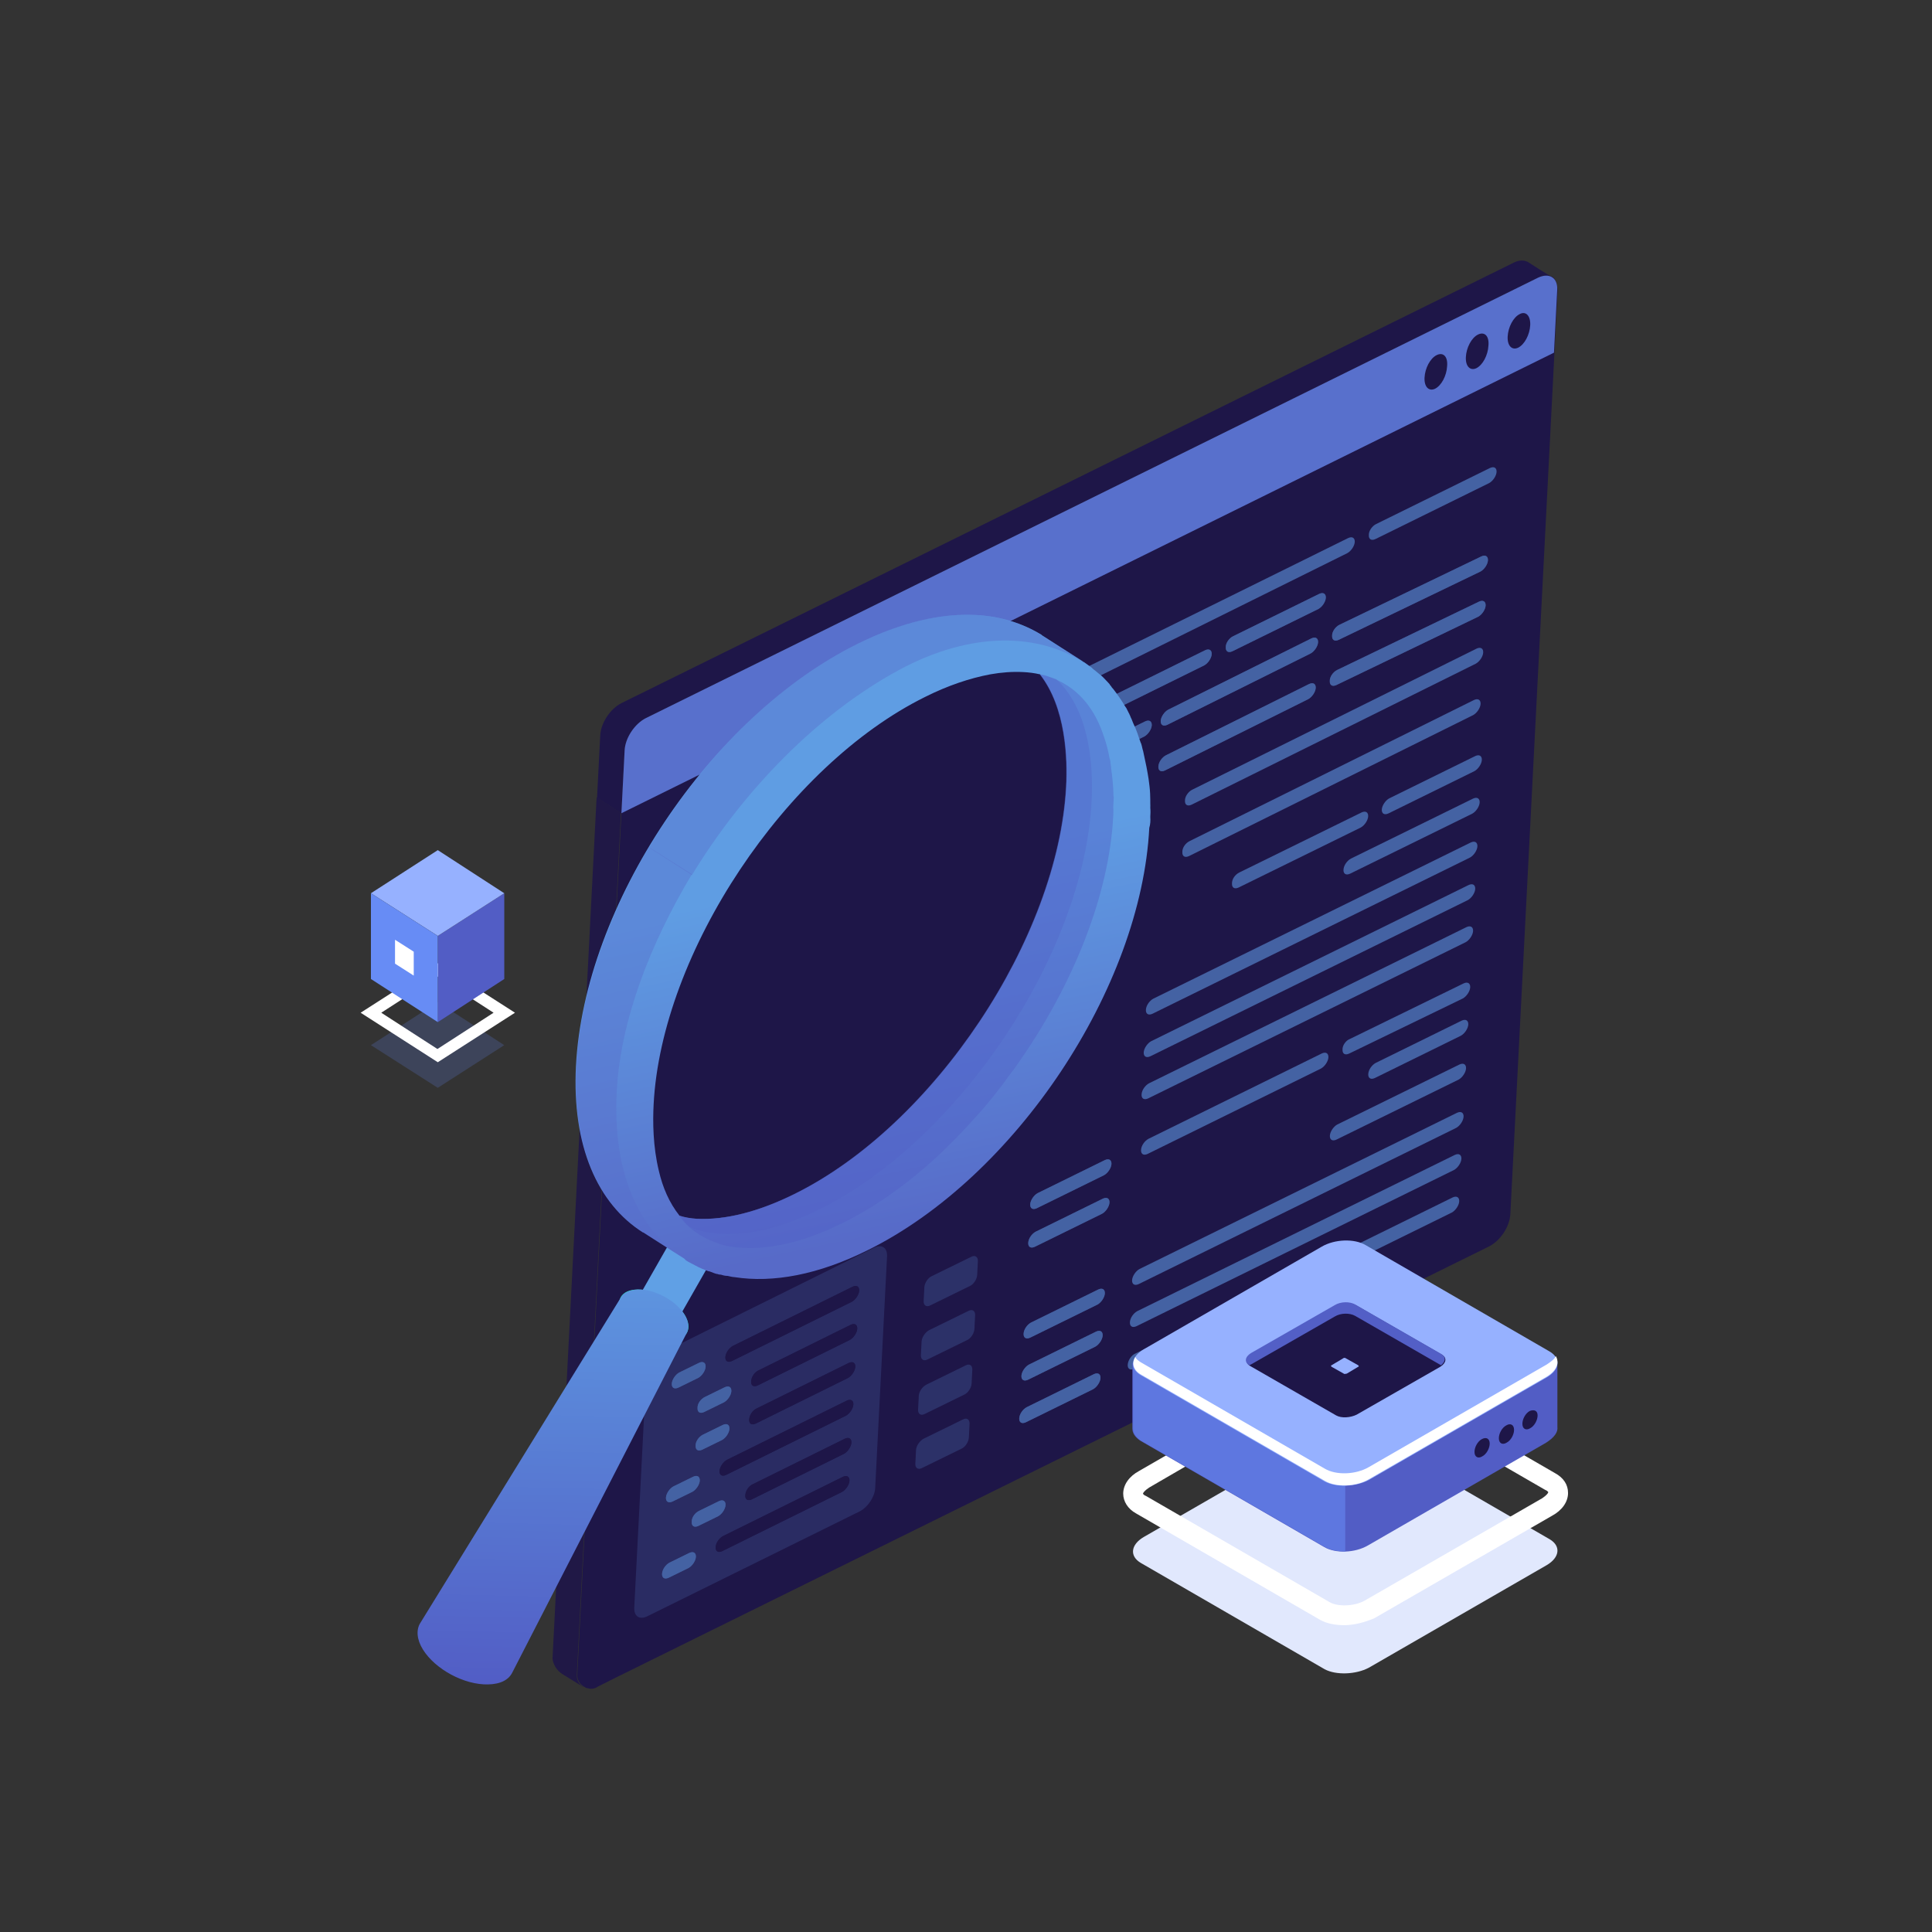 <svg width="225" height="225" viewBox="0 0 225 225" fill="none" xmlns="http://www.w3.org/2000/svg">
<rect x="0" y="0" width="225" height="225" fill="#333333" stroke="none"/>
<path d="M181.366 33.484C181.368 33.433 181.373 33.329 181.323 33.275L181.326 33.223C181.328 33.172 181.28 33.066 181.283 33.014C181.235 32.908 181.24 32.805 181.139 32.696C181.142 32.645 181.091 32.59 181.091 32.59C181.094 32.539 181.041 32.536 181.044 32.484C180.993 32.43 180.943 32.376 180.892 32.322C180.842 32.267 180.791 32.213 180.685 32.207C180.27 31.979 179.736 32.004 179.132 32.335L75.23 83.626C73.917 84.284 72.817 85.987 72.746 87.38L67.257 194.578L67.233 195.043C67.201 195.662 67.55 196.146 68.015 196.428C68.068 196.431 68.066 196.483 68.119 196.485C68.172 196.488 68.169 196.54 68.222 196.543C68.273 196.597 68.326 196.6 68.433 196.605C68.539 196.61 68.642 196.668 68.749 196.673C68.962 196.684 69.23 196.646 69.504 196.505L69.559 196.456L71.803 195.329L173.409 145.161C174.722 144.504 175.819 142.853 175.893 141.408L181.405 33.745C181.411 33.642 181.36 33.587 181.366 33.484Z" fill="#1E1648"/>
<path d="M180.685 32.208C180.27 31.98 179.736 32.004 179.132 32.336L75.23 83.627C73.917 84.284 72.817 85.988 72.746 87.381L72.37 94.71L69.531 92.909L69.904 85.631C69.978 84.186 71.075 82.535 72.388 81.878L176.29 30.586C176.947 30.257 177.532 30.287 177.946 30.515C178.358 30.795 180.217 31.977 180.685 32.208Z" fill="#1E1648"/>
<path d="M181.351 33.742C181.422 32.349 180.441 31.729 179.131 32.335L75.228 83.626C73.915 84.284 72.818 85.935 72.744 87.38L72.369 94.709L180.976 41.071L181.351 33.742Z" fill="#5870CC"/>
<path d="M167.316 41.355C166.55 41.73 165.958 42.89 165.902 43.974C165.847 45.057 166.405 45.603 167.115 45.278C167.88 44.903 168.473 43.743 168.528 42.659C168.639 41.526 168.081 40.98 167.316 41.355Z" fill="#1E1648"/>
<path d="M172.128 38.962C171.363 39.337 170.77 40.497 170.715 41.581C170.659 42.664 171.218 43.211 171.927 42.885C172.693 42.51 173.285 41.35 173.341 40.266C173.452 39.133 172.894 38.587 172.128 38.962Z" fill="#1E1648"/>
<path d="M176.996 36.572C176.23 36.947 175.638 38.107 175.582 39.191C175.527 40.275 176.085 40.821 176.795 40.495C177.56 40.12 178.153 38.96 178.208 37.877C178.264 36.793 177.708 36.195 176.996 36.572Z" fill="#1E1648"/>
<path opacity="0.9" d="M67.959 196.477L67.856 196.42L65.479 194.953C64.859 194.559 64.415 193.864 64.346 193.136C64.351 193.032 64.356 192.929 64.362 192.826L69.481 92.853L72.32 94.655L67.18 195.04C67.151 195.608 67.393 196.086 67.805 196.366C67.858 196.369 67.909 196.423 67.959 196.477C67.962 196.426 67.962 196.426 67.959 196.477Z" fill="#1E1648"/>
<g opacity="0.6">
<path d="M126.156 77.903L156.999 62.665C157.491 62.431 157.799 62.654 157.775 63.118C157.751 63.583 157.347 64.183 156.909 64.419L126.063 79.71C125.571 79.943 125.263 79.72 125.287 79.256C125.313 78.74 125.717 78.139 126.156 77.903Z" fill="#5E95DF"/>
<path d="M138.868 91.957L171.957 75.539C172.449 75.306 172.757 75.528 172.733 75.993C172.71 76.457 172.306 77.058 171.867 77.294L138.778 93.711C138.286 93.945 137.978 93.722 138.002 93.257C137.972 92.79 138.376 92.19 138.868 91.957Z" fill="#5E95DF"/>
<path d="M138.563 97.943L171.652 81.526C172.144 81.292 172.452 81.515 172.429 81.98C172.405 82.444 172.001 83.044 171.563 83.281L138.473 99.698C137.982 99.932 137.673 99.709 137.697 99.244C137.67 98.725 138.072 98.177 138.563 97.943Z" fill="#5E95DF"/>
<path d="M160.281 61.021L173.514 54.506C174.006 54.273 174.314 54.495 174.29 54.96C174.267 55.424 173.863 56.025 173.424 56.261L160.191 62.776C159.699 63.01 159.391 62.787 159.415 62.322C159.385 61.855 159.789 61.255 160.281 61.021Z" fill="#5E95DF"/>
<path d="M125.902 82.858L140.339 75.731C140.83 75.498 141.139 75.721 141.115 76.185C141.091 76.65 140.687 77.25 140.249 77.486L125.812 84.612C125.32 84.846 125.012 84.623 125.036 84.159C125.059 83.694 125.463 83.094 125.902 82.858Z" fill="#5E95DF"/>
<path opacity="0.6" d="M125.902 82.858L140.339 75.731C140.83 75.498 141.139 75.721 141.115 76.185C141.091 76.65 140.687 77.25 140.249 77.486L125.812 84.612C125.32 84.846 125.012 84.623 125.036 84.159C125.059 83.694 125.463 83.094 125.902 82.858Z" fill="#5E95DF"/>
<path d="M125.648 87.812L133.358 84.016C133.85 83.782 134.158 84.005 134.134 84.469C134.111 84.934 133.707 85.534 133.268 85.77L125.558 89.567C125.066 89.801 124.758 89.578 124.782 89.113C124.808 88.597 125.212 87.997 125.648 87.812Z" fill="#5E95DF"/>
<path opacity="0.6" d="M125.648 87.812L133.358 84.016C133.85 83.782 134.158 84.005 134.134 84.469C134.111 84.934 133.707 85.534 133.268 85.77L125.558 89.567C125.066 89.801 124.758 89.578 124.782 89.113C124.808 88.597 125.212 87.997 125.648 87.812Z" fill="#5E95DF"/>
<path d="M143.621 74.088L153.627 69.167C154.119 68.934 154.427 69.156 154.404 69.621C154.38 70.085 153.976 70.686 153.537 70.922L143.531 75.843C143.039 76.077 142.731 75.854 142.755 75.389C142.725 74.922 143.129 74.322 143.621 74.088Z" fill="#5E95DF"/>
<path opacity="0.6" d="M143.621 74.088L153.627 69.167C154.119 68.934 154.427 69.156 154.404 69.621C154.38 70.085 153.976 70.686 153.537 70.922L143.531 75.843C143.039 76.077 142.731 75.854 142.755 75.389C142.725 74.922 143.129 74.322 143.621 74.088Z" fill="#5E95DF"/>
<path d="M157.328 99.991L171.544 93.008C172.036 92.775 172.344 92.998 172.32 93.462C172.297 93.927 171.893 94.527 171.454 94.763L157.238 101.746C156.746 101.979 156.438 101.756 156.461 101.292C156.488 100.776 156.889 100.227 157.328 99.991Z" fill="#5E95DF"/>
<path d="M161.792 92.975L171.798 88.054C172.29 87.82 172.598 88.043 172.574 88.507C172.551 88.972 172.147 89.572 171.708 89.808L161.702 94.73C161.21 94.963 160.902 94.74 160.925 94.276C160.949 93.811 161.353 93.211 161.792 92.975Z" fill="#5E95DF"/>
<path d="M144.344 101.603L158.561 94.621C159.052 94.387 159.361 94.61 159.337 95.074C159.313 95.539 158.909 96.139 158.471 96.375L144.255 103.358C143.763 103.591 143.454 103.369 143.478 102.904C143.452 102.385 143.853 101.837 144.344 101.603Z" fill="#5E95DF"/>
<path d="M136.043 82.652L152.725 74.347C153.217 74.114 153.526 74.337 153.502 74.801C153.478 75.266 153.074 75.866 152.636 76.102L135.953 84.407C135.461 84.641 135.153 84.418 135.177 83.953C135.2 83.489 135.604 82.889 136.043 82.652Z" fill="#5E95DF"/>
<path opacity="0.6" d="M136.043 82.652L152.725 74.347C153.217 74.114 153.526 74.337 153.502 74.801C153.478 75.266 153.074 75.866 152.636 76.102L135.953 84.407C135.461 84.641 135.153 84.418 135.177 83.953C135.2 83.489 135.604 82.889 136.043 82.652Z" fill="#5E95DF"/>
<path d="M156.004 72.756L172.509 64.804C173 64.57 173.309 64.793 173.285 65.257C173.261 65.722 172.857 66.322 172.419 66.558L155.914 74.51C155.422 74.744 155.114 74.521 155.138 74.057C155.108 73.59 155.512 72.989 156.004 72.756Z" fill="#5E95DF"/>
<path opacity="0.6" d="M156.004 72.756L172.509 64.804C173 64.57 173.309 64.793 173.285 65.257C173.261 65.722 172.857 66.322 172.419 66.558L155.914 74.51C155.422 74.744 155.114 74.521 155.138 74.057C155.108 73.59 155.512 72.989 156.004 72.756Z" fill="#5E95DF"/>
<path d="M135.769 87.968L152.452 79.663C152.944 79.43 153.252 79.652 153.228 80.117C153.205 80.581 152.801 81.182 152.362 81.418L135.679 89.723C135.188 89.957 134.879 89.734 134.903 89.269C134.93 88.753 135.331 88.204 135.769 87.968Z" fill="#5E95DF"/>
<path opacity="0.6" d="M135.769 87.968L152.452 79.663C152.944 79.43 153.252 79.652 153.228 80.117C153.205 80.581 152.801 81.182 152.362 81.418L135.679 89.723C135.188 89.957 134.879 89.734 134.903 89.269C134.93 88.753 135.331 88.204 135.769 87.968Z" fill="#5E95DF"/>
<path d="M155.734 78.02L172.239 70.068C172.731 69.835 173.039 70.058 173.015 70.522C172.992 70.987 172.588 71.587 172.149 71.823L155.644 79.775C155.153 80.009 154.844 79.786 154.868 79.321C154.839 78.854 155.243 78.254 155.734 78.02Z" fill="#5E95DF"/>
<path opacity="0.6" d="M155.734 78.02L172.239 70.068C172.731 69.835 173.039 70.058 173.015 70.522C172.992 70.987 172.588 71.587 172.149 71.823L155.644 79.775C155.153 80.009 154.844 79.786 154.868 79.321C154.839 78.854 155.243 78.254 155.734 78.02Z" fill="#5E95DF"/>
<path d="M134.317 116.303L171.281 98.118C171.773 97.884 172.081 98.107 172.058 98.572C172.034 99.036 171.63 99.636 171.191 99.873L134.227 118.058C133.736 118.292 133.427 118.069 133.451 117.604C133.477 117.088 133.879 116.539 134.317 116.303Z" fill="#5E95DF"/>
<path d="M134.063 121.258L171.027 103.073C171.519 102.839 171.827 103.062 171.804 103.527C171.78 103.991 171.376 104.591 170.938 104.828L133.973 123.013C133.482 123.247 133.173 123.024 133.197 122.559C133.221 122.095 133.625 121.495 134.063 121.258Z" fill="#5E95DF"/>
<path d="M133.813 126.161L170.777 107.976C171.269 107.742 171.577 107.965 171.554 108.43C171.53 108.894 171.126 109.494 170.688 109.731L133.723 127.916C133.232 128.149 132.923 127.927 132.947 127.462C132.974 126.946 133.375 126.397 133.813 126.161Z" fill="#5E95DF"/>
<path d="M133.751 132.626L153.929 122.689C154.42 122.455 154.729 122.678 154.705 123.143C154.681 123.607 154.277 124.207 153.839 124.444L133.661 134.381C133.169 134.615 132.861 134.392 132.885 133.927C132.911 133.411 133.312 132.863 133.751 132.626Z" fill="#5E95DF"/>
<path d="M157.213 120.994L170.444 114.531C170.935 114.297 171.244 114.52 171.22 114.984C171.196 115.449 170.792 116.049 170.354 116.285L157.126 122.697C156.634 122.931 156.326 122.708 156.35 122.244C156.32 121.776 156.724 121.176 157.213 120.994Z" fill="#5E95DF"/>
<path d="M120.845 138.951L128.664 135.108C129.155 134.875 129.464 135.098 129.44 135.562C129.416 136.027 129.012 136.627 128.574 136.863L120.755 140.706C120.263 140.94 119.955 140.717 119.978 140.252C120.002 139.788 120.406 139.188 120.845 138.951Z" fill="#5E95DF"/>
<path opacity="0.6" d="M120.845 138.951L128.664 135.108C129.155 134.875 129.464 135.098 129.44 135.562C129.416 136.027 129.012 136.627 128.574 136.863L120.755 140.706C120.263 140.94 119.955 140.717 119.978 140.252C120.002 139.788 120.406 139.188 120.845 138.951Z" fill="#5E95DF"/>
<path d="M120.614 143.442L128.433 139.599C128.925 139.365 129.233 139.588 129.21 140.052C129.186 140.517 128.782 141.117 128.343 141.353L120.524 145.196C120.033 145.43 119.724 145.207 119.748 144.743C119.774 144.227 120.176 143.678 120.614 143.442Z" fill="#5E95DF"/>
<path opacity="0.6" d="M120.614 143.442L128.433 139.599C128.925 139.365 129.233 139.588 129.21 140.052C129.186 140.517 128.782 141.117 128.343 141.353L120.524 145.196C120.033 145.43 119.724 145.207 119.748 144.743C119.774 144.227 120.176 143.678 120.614 143.442Z" fill="#5E95DF"/>
<path d="M155.742 130.958L169.958 123.976C170.45 123.742 170.758 123.965 170.734 124.429C170.711 124.894 170.307 125.494 169.868 125.731L155.652 132.713C155.16 132.947 154.852 132.724 154.876 132.259C154.899 131.795 155.303 131.194 155.742 130.958Z" fill="#5E95DF"/>
<path d="M160.213 123.787L170.22 118.866C170.712 118.633 171.02 118.855 170.996 119.32C170.972 119.784 170.569 120.385 170.13 120.621L160.124 125.542C159.632 125.776 159.324 125.553 159.347 125.088C159.374 124.572 159.775 124.024 160.213 123.787Z" fill="#5E95DF"/>
<path d="M132.708 147.787L169.672 129.601C170.164 129.368 170.472 129.59 170.448 130.055C170.424 130.519 170.021 131.12 169.582 131.356L132.618 149.541C132.126 149.775 131.818 149.552 131.842 149.088C131.865 148.623 132.269 148.023 132.708 147.787Z" fill="#5E95DF"/>
<path d="M120.075 154.022L127.894 150.179C128.386 149.946 128.694 150.168 128.67 150.633C128.647 151.097 128.243 151.698 127.804 151.934L119.985 155.777C119.493 156.011 119.185 155.788 119.209 155.323C119.235 154.807 119.636 154.258 120.075 154.022Z" fill="#5E95DF"/>
<path opacity="0.6" d="M120.075 154.022L127.894 150.179C128.386 149.946 128.694 150.168 128.67 150.633C128.647 151.097 128.243 151.698 127.804 151.934L119.985 155.777C119.493 156.011 119.185 155.788 119.209 155.323C119.235 154.807 119.636 154.258 120.075 154.022Z" fill="#5E95DF"/>
<path d="M132.454 152.69L169.418 134.505C169.91 134.271 170.218 134.494 170.194 134.958C170.171 135.423 169.767 136.023 169.328 136.259L132.364 154.445C131.872 154.678 131.564 154.456 131.588 153.991C131.614 153.475 132.015 152.926 132.454 152.69Z" fill="#5E95DF"/>
<path d="M119.821 158.925L127.64 155.083C128.132 154.849 128.44 155.072 128.417 155.536C128.393 156.001 127.989 156.601 127.55 156.837L119.731 160.68C119.24 160.914 118.931 160.691 118.955 160.227C118.979 159.762 119.383 159.162 119.821 158.925Z" fill="#5E95DF"/>
<path opacity="0.6" d="M119.821 158.925L127.64 155.083C128.132 154.849 128.44 155.072 128.417 155.536C128.393 156.001 127.989 156.601 127.55 156.837L119.731 160.68C119.24 160.914 118.931 160.691 118.955 160.227C118.979 159.762 119.383 159.162 119.821 158.925Z" fill="#5E95DF"/>
<path d="M132.2 157.645L169.164 139.459C169.656 139.226 169.964 139.448 169.94 139.913C169.917 140.377 169.513 140.978 169.074 141.214L132.11 159.399C131.618 159.633 131.31 159.41 131.334 158.946C131.36 158.429 131.764 157.829 132.2 157.645Z" fill="#5E95DF"/>
<path d="M119.567 163.88L127.386 160.037C127.878 159.804 128.186 160.026 128.163 160.491C128.139 160.955 127.735 161.556 127.296 161.792L119.477 165.635C118.986 165.868 118.677 165.646 118.701 165.181C118.727 164.665 119.129 164.116 119.567 163.88Z" fill="#5E95DF"/>
<path opacity="0.6" d="M119.567 163.88L127.386 160.037C127.878 159.804 128.186 160.026 128.163 160.491C128.139 160.955 127.735 161.556 127.296 161.792L119.477 165.635C118.986 165.868 118.677 165.646 118.701 165.181C118.727 164.665 119.129 164.116 119.567 163.88Z" fill="#5E95DF"/>
<g opacity="0.6">
<path opacity="0.6" d="M108.516 148.618L113.109 146.369C113.548 146.133 113.909 146.359 113.883 146.875L113.801 148.475C113.774 148.991 113.371 149.591 112.935 149.776L108.342 152.024C107.904 152.261 107.542 152.035 107.568 151.519L107.65 149.919C107.677 149.403 108.081 148.803 108.516 148.618Z" fill="#5E95DF"/>
<path opacity="0.6" d="M108.196 154.915L112.789 152.666C113.227 152.43 113.589 152.655 113.562 153.172L113.481 154.772C113.454 155.288 113.05 155.888 112.614 156.073L108.022 158.321C107.583 158.558 107.222 158.332 107.248 157.816L107.33 156.216C107.354 155.751 107.758 155.151 108.196 154.915Z" fill="#5E95DF"/>
<path opacity="0.6" d="M107.868 161.263L112.461 159.014C112.899 158.778 113.261 159.004 113.234 159.52L113.152 161.12C113.126 161.636 112.722 162.236 112.286 162.421L107.694 164.669C107.255 164.906 106.894 164.68 106.92 164.164L107.002 162.564C107.028 162.048 107.43 161.499 107.868 161.263Z" fill="#5E95DF"/>
<path opacity="0.6" d="M107.548 167.56L112.14 165.311C112.579 165.075 112.94 165.3 112.914 165.817L112.832 167.417C112.806 167.933 112.402 168.533 111.966 168.718L107.373 170.966C106.935 171.203 106.573 170.977 106.6 170.461L106.682 168.861C106.705 168.397 107.109 167.796 107.548 167.56Z" fill="#5E95DF"/>
</g>
<path opacity="0.3" d="M76.981 157.612L101.757 145.323C102.687 144.853 103.357 145.301 103.304 146.333L101.922 173.326C101.872 174.307 101.064 175.508 100.187 175.98L75.414 188.218C74.484 188.688 73.814 188.239 73.867 187.207L75.249 160.214C75.299 159.233 76.053 158.03 76.981 157.612Z" fill="#5E95DF"/>
<path d="M77.971 181.984L80.267 180.859C80.758 180.626 81.067 180.849 81.043 181.313C81.019 181.778 80.615 182.378 80.177 182.614L77.881 183.739C77.389 183.972 77.081 183.749 77.104 183.285C77.131 182.769 77.532 182.22 77.971 181.984Z" fill="#5E95DF"/>
<path opacity="0.6" d="M77.971 181.984L80.267 180.859C80.758 180.626 81.067 180.849 81.043 181.313C81.019 181.778 80.615 182.378 80.177 182.614L77.881 183.739C77.389 183.972 77.081 183.749 77.104 183.285C77.131 182.769 77.532 182.22 77.971 181.984Z" fill="#5E95DF"/>
<path d="M79.103 159.842L81.4 158.718C81.891 158.484 82.2 158.707 82.176 159.171C82.152 159.636 81.748 160.236 81.31 160.473L79.013 161.597C78.522 161.83 78.213 161.608 78.237 161.143C78.261 160.679 78.665 160.078 79.103 159.842Z" fill="#5E95DF"/>
<path opacity="0.6" d="M79.103 159.842L81.4 158.718C81.891 158.484 82.2 158.707 82.176 159.171C82.152 159.636 81.748 160.236 81.31 160.473L79.013 161.597C78.522 161.83 78.213 161.608 78.237 161.143C78.261 160.679 78.665 160.078 79.103 159.842Z" fill="#5E95DF"/>
<path d="M82.1 162.687L84.397 161.562C84.888 161.329 85.197 161.551 85.173 162.016C85.149 162.481 84.746 163.081 84.307 163.317L82.011 164.441C81.519 164.675 81.211 164.452 81.234 163.988C81.208 163.469 81.609 162.92 82.1 162.687Z" fill="#5E95DF"/>
<path opacity="0.6" d="M82.1 162.687L84.397 161.562C84.888 161.329 85.197 161.551 85.173 162.016C85.149 162.481 84.746 163.081 84.307 163.317L82.011 164.441C81.519 164.675 81.211 164.452 81.234 163.988C81.208 163.469 81.609 162.92 82.1 162.687Z" fill="#5E95DF"/>
<path d="M81.878 167.073L84.174 165.949C84.666 165.715 84.974 165.938 84.951 166.403C84.927 166.867 84.523 167.468 84.084 167.704L81.788 168.828C81.296 169.062 80.988 168.839 81.012 168.374C80.982 167.907 81.386 167.307 81.878 167.073Z" fill="#5E95DF"/>
<path opacity="0.6" d="M81.878 167.073L84.174 165.949C84.666 165.715 84.974 165.938 84.951 166.403C84.927 166.867 84.523 167.468 84.084 167.704L81.788 168.828C81.296 169.062 80.988 168.839 81.012 168.374C80.982 167.907 81.386 167.307 81.878 167.073Z" fill="#5E95DF"/>
<path d="M78.424 173.106L80.72 171.982C81.212 171.748 81.52 171.971 81.496 172.436C81.472 172.9 81.069 173.5 80.63 173.737L78.334 174.861C77.842 175.095 77.534 174.872 77.557 174.407C77.581 173.943 77.985 173.343 78.424 173.106Z" fill="#5E95DF"/>
<path opacity="0.6" d="M78.424 173.106L80.72 171.982C81.212 171.748 81.52 171.971 81.496 172.436C81.472 172.9 81.069 173.5 80.63 173.737L78.334 174.861C77.842 175.095 77.534 174.872 77.557 174.407C77.581 173.943 77.985 173.343 78.424 173.106Z" fill="#5E95DF"/>
<path d="M81.425 175.951L83.721 174.826C84.213 174.593 84.521 174.816 84.497 175.28C84.474 175.745 84.07 176.345 83.631 176.581L81.335 177.706C80.843 177.939 80.535 177.716 80.559 177.252C80.532 176.733 80.933 176.184 81.425 175.951Z" fill="#5E95DF"/>
<path opacity="0.6" d="M81.425 175.951L83.721 174.826C84.213 174.593 84.521 174.816 84.497 175.28C84.474 175.745 84.07 176.345 83.631 176.581L81.335 177.706C80.843 177.939 80.535 177.716 80.559 177.252C80.532 176.733 80.933 176.184 81.425 175.951Z" fill="#5E95DF"/>
<path d="M85.341 156.746L99.286 149.853C99.778 149.62 100.086 149.842 100.062 150.307C100.039 150.771 99.635 151.372 99.196 151.608L85.251 158.501C84.759 158.734 84.451 158.512 84.475 158.047C84.498 157.583 84.902 156.982 85.341 156.746Z" fill="#1E1648"/>
<path opacity="0.8" d="M85.341 156.746L99.286 149.853C99.778 149.62 100.086 149.842 100.062 150.307C100.039 150.771 99.635 151.372 99.196 151.608L85.251 158.501C84.759 158.734 84.451 158.512 84.475 158.047C84.498 157.583 84.902 156.982 85.341 156.746Z" fill="#1E1648"/>
<path d="M84.208 178.888L98.153 171.995C98.645 171.761 98.953 171.984 98.93 172.449C98.906 172.913 98.502 173.513 98.063 173.75L84.118 180.642C83.626 180.876 83.318 180.653 83.342 180.189C83.368 179.673 83.769 179.124 84.208 178.888Z" fill="#1E1648"/>
<path opacity="0.8" d="M84.208 178.888L98.153 171.995C98.645 171.761 98.953 171.984 98.93 172.449C98.906 172.913 98.502 173.513 98.063 173.75L84.118 180.642C83.626 180.876 83.318 180.653 83.342 180.189C83.368 179.673 83.769 179.124 84.208 178.888Z" fill="#1E1648"/>
<path d="M88.341 159.59L99.059 154.292C99.551 154.058 99.86 154.281 99.836 154.745C99.812 155.21 99.408 155.81 98.97 156.047L88.251 161.345C87.759 161.579 87.451 161.356 87.475 160.891C87.501 160.375 87.849 159.824 88.341 159.59Z" fill="#1E1648"/>
<path opacity="0.8" d="M88.341 159.59L99.059 154.292C99.551 154.058 99.86 154.281 99.836 154.745C99.812 155.21 99.408 155.81 98.97 156.047L88.251 161.345C87.759 161.579 87.451 161.356 87.475 160.891C87.501 160.375 87.849 159.824 88.341 159.59Z" fill="#1E1648"/>
<path d="M88.114 164.029L98.833 158.731C99.325 158.497 99.633 158.72 99.609 159.184C99.585 159.649 99.182 160.249 98.743 160.486L88.024 165.784C87.533 166.018 87.224 165.795 87.248 165.33C87.274 164.814 87.623 164.263 88.114 164.029Z" fill="#1E1648"/>
<path opacity="0.8" d="M88.114 164.029L98.833 158.731C99.325 158.497 99.633 158.72 99.609 159.184C99.585 159.649 99.182 160.249 98.743 160.486L88.024 165.784C87.533 166.018 87.224 165.795 87.248 165.33C87.274 164.814 87.623 164.263 88.114 164.029Z" fill="#1E1648"/>
<path d="M84.661 170.01L98.606 163.117C99.098 162.884 99.406 163.107 99.383 163.571C99.359 164.036 98.955 164.636 98.516 164.872L84.571 171.765C84.079 171.999 83.771 171.776 83.795 171.311C83.819 170.847 84.222 170.246 84.661 170.01Z" fill="#1E1648"/>
<path opacity="0.8" d="M84.661 170.01L98.606 163.117C99.098 162.884 99.406 163.107 99.383 163.571C99.359 164.036 98.955 164.636 98.516 164.872L84.571 171.765C84.079 171.999 83.771 171.776 83.795 171.311C83.819 170.847 84.222 170.246 84.661 170.01Z" fill="#1E1648"/>
<path d="M87.661 172.855L98.38 167.556C98.871 167.322 99.18 167.545 99.156 168.01C99.132 168.474 98.728 169.074 98.29 169.311L87.571 174.609C87.079 174.843 86.771 174.62 86.795 174.156C86.821 173.64 87.169 173.088 87.661 172.855Z" fill="#1E1648"/>
<path opacity="0.8" d="M87.661 172.855L98.38 167.556C98.871 167.322 99.18 167.545 99.156 168.01C99.132 168.474 98.728 169.074 98.29 169.311L87.571 174.609C87.079 174.843 86.771 174.62 86.795 174.156C86.821 173.64 87.169 173.088 87.661 172.855Z" fill="#1E1648"/>
</g>
<path d="M79.718 153.094C80.753 154.751 79.99 156.11 78.018 156.112C76.043 156.166 73.605 154.851 72.57 153.194C71.536 151.537 72.298 150.179 74.271 150.176C76.296 150.176 78.684 151.437 79.718 153.094Z" fill="#27DEBF"/>
<path d="M79.332 143.915C80.507 143.872 82.012 144.674 82.6 145.687C82.895 146.168 82.924 146.635 82.746 146.988L78.472 154.48C78.294 154.833 77.858 155.017 77.27 155.039C76.096 155.082 74.591 154.281 74.003 153.268C73.708 152.787 73.678 152.32 73.856 151.966L78.131 144.475C78.309 144.122 78.745 143.937 79.332 143.915Z" fill="#60A0E5"/>
<path d="M72.302 151.111C72.597 150.557 73.307 150.231 74.269 150.176C76.244 150.122 78.682 151.437 79.717 153.094C80.209 153.896 80.275 154.675 79.98 155.23L59.673 194.76C59.256 195.618 58.324 196.14 56.83 196.167C54.054 196.231 50.683 194.403 49.255 192.105C48.516 190.928 48.468 189.787 48.933 189.035L72.302 151.111Z" fill="url(#paint0_linear_601_6089)"/>
<path d="M133.964 95.12C133.983 94.759 133.999 94.45 133.964 94.085C133.982 93.724 133.945 93.412 133.961 93.102C133.971 92.896 133.932 92.635 133.942 92.428C133.918 91.858 133.841 91.285 133.763 90.712C133.724 90.451 133.684 90.19 133.641 89.981C133.601 89.72 133.558 89.511 133.516 89.302C133.388 88.674 133.26 88.047 133.13 87.471C133.037 87.207 132.999 86.895 132.906 86.631C132.909 86.58 132.858 86.525 132.858 86.525C132.765 86.262 132.672 85.999 132.579 85.735C132.489 85.42 132.345 85.102 132.252 84.838C132.156 84.627 132.06 84.415 131.965 84.203C131.919 84.045 131.821 83.885 131.776 83.728C131.677 83.567 131.635 83.358 131.536 83.198C131.539 83.146 131.488 83.092 131.488 83.092C131.39 82.931 131.345 82.774 131.246 82.614C131.199 82.508 131.151 82.402 131.05 82.293C130.608 81.546 130.161 80.902 129.661 80.256C129.56 80.147 129.459 80.038 129.411 79.932C129.31 79.824 129.26 79.769 129.212 79.663C129.111 79.555 129.01 79.446 128.909 79.337C128.606 79.011 128.353 78.74 128.045 78.517C127.891 78.406 127.739 78.243 127.585 78.131C127.431 78.02 127.276 77.908 127.125 77.745C126.867 77.577 126.612 77.357 126.354 77.188C126.303 77.134 126.2 77.077 126.146 77.074L126.096 77.02L121.347 73.983L121.297 73.928C119.074 72.572 116.504 71.768 113.633 71.621C109.592 71.414 104.954 72.47 99.923 74.955C82.698 83.44 68.032 105.458 67.075 124.141C66.597 133.483 69.611 140.209 74.877 143.532L74.93 143.535L79.679 146.572L79.729 146.626C79.729 146.626 79.783 146.629 79.78 146.681L79.83 146.735C80.035 146.901 80.296 147.018 80.503 147.132C80.814 147.303 81.075 147.42 81.386 147.591C81.646 147.708 81.907 147.825 82.221 147.944C82.377 148.004 82.534 148.064 82.641 148.069C82.797 148.129 82.954 148.189 83.111 148.248C83.268 148.308 83.425 148.368 83.584 148.376C83.688 148.433 83.794 148.439 83.954 148.447C84.164 148.509 84.374 148.572 84.586 148.583C84.64 148.585 84.693 148.588 84.746 148.591C85.009 148.656 85.272 148.721 85.538 148.735C90.033 149.431 95.307 148.459 101.05 145.596C118.222 137.109 132.888 115.092 133.845 96.408C133.972 96.001 133.994 95.588 133.964 95.12ZM76.736 136.382C76.031 133.5 76.019 130.602 76.12 128.641C77.026 110.938 91.52 89.17 107.761 81.153C110.387 79.838 112.936 78.985 115.304 78.537C116.649 78.296 117.933 78.206 119.156 78.269C119.847 78.304 120.482 78.388 121.062 78.522L121.115 78.524C124.168 82.406 124.342 88.366 124.178 91.566C123.272 109.269 108.778 131.037 92.537 139.054C88.38 141.118 84.492 142.109 81.142 141.938C80.451 141.903 79.659 141.759 79.135 141.577C77.933 140.066 77.172 138.268 76.736 136.382Z" fill="url(#paint1_linear_601_6089)"/>
<path opacity="0.4" d="M129.651 95.003C129.17 104.397 124.846 114.939 118.466 123.978C118.177 124.429 117.837 124.826 117.55 125.225C117.265 125.573 117.032 125.975 116.747 126.323C116.176 127.07 115.549 127.865 114.924 128.61C114.64 128.957 114.356 129.305 114.018 129.65C113.678 130.046 113.341 130.391 113.001 130.788C112.379 131.481 111.704 132.17 111.029 132.86C110.58 133.303 110.131 133.746 109.682 134.189C106.041 137.624 102.055 140.525 98.01 142.492C97.244 142.866 96.479 143.241 95.719 143.513C92.941 144.664 90.299 145.253 87.896 145.337C87.468 145.367 87.043 145.345 86.618 145.324C86.405 145.313 86.192 145.302 85.98 145.291C85.554 145.269 85.185 145.198 84.762 145.125C84.552 145.063 84.392 145.054 84.183 144.992C83.972 144.929 83.813 144.921 83.659 144.81C80.828 143.889 79.477 142.164 79.081 141.574C79.604 141.756 80.396 141.9 81.088 141.936C84.384 142.104 88.325 141.116 92.482 139.052C108.724 131.035 123.217 109.267 124.124 91.564C124.288 88.364 124.113 82.404 121.06 78.522L121.007 78.519C125.069 79.348 127.321 82.206 128.436 85.42C128.763 86.316 129.035 87.261 129.2 88.201C129.197 88.253 129.195 88.305 129.245 88.359C129.29 88.516 129.333 88.726 129.325 88.88C129.37 89.038 129.362 89.193 129.405 89.402C129.402 89.454 129.4 89.505 129.4 89.505C129.445 89.663 129.434 89.869 129.48 90.027C129.551 90.703 129.626 91.328 129.648 91.95C129.64 92.105 129.682 92.314 129.674 92.469C129.669 92.572 129.661 92.727 129.709 92.833C129.706 92.885 129.704 92.936 129.701 92.988C129.693 93.143 129.688 93.246 129.68 93.401C129.677 93.452 129.677 93.452 129.675 93.504C129.667 93.659 129.656 93.865 129.648 94.02C129.683 94.384 129.667 94.694 129.651 95.003Z" fill="#525DC5"/>
<path opacity="0.3" d="M84.091 143.693C85.313 143.756 86.544 143.663 87.942 143.425C90.308 143.028 92.859 142.124 95.485 140.809C111.729 132.741 126.221 111.024 127.127 93.321C127.225 91.412 127.216 88.462 126.511 85.579C125.941 83.17 124.837 80.785 123.005 79.087C122.952 79.084 122.901 79.03 122.795 79.024C122.638 78.965 122.428 78.902 122.271 78.842C122.168 78.785 122.061 78.78 121.958 78.723C121.801 78.663 121.591 78.6 121.431 78.592C121.325 78.587 121.221 78.53 121.115 78.524C121.115 78.524 121.115 78.524 121.062 78.522L121.115 78.524C124.168 82.406 124.342 88.366 124.178 91.566C123.272 109.269 108.778 131.037 92.537 139.054C88.38 141.118 84.492 142.109 81.142 141.938C80.451 141.903 79.659 141.759 79.135 141.576C79.135 141.576 79.135 141.576 79.186 141.631C79.537 142.063 79.888 142.495 80.294 142.878C81.337 143.345 82.602 143.617 84.091 143.693Z" fill="#525DC5"/>
<path opacity="0.4" d="M79.314 146.347L74.927 143.535C69.663 140.161 66.65 133.434 67.125 124.144C67.551 115.835 70.73 106.838 75.573 98.651L80.582 101.806C75.686 109.99 72.246 118.869 71.82 127.179C71.353 136.314 74.212 142.929 79.314 146.347Z" fill="#586CCA"/>
<path opacity="0.4" d="M126.092 77.072C126.041 77.017 126.041 77.017 126.041 77.017L121.293 73.98L121.242 73.926C119.02 72.57 116.449 71.766 113.578 71.619C109.538 71.412 104.9 72.468 99.868 74.953C90.354 79.641 81.638 88.509 75.572 98.703L80.579 101.909C80.523 101.958 80.517 102.061 80.462 102.11C86.519 92.07 95.238 83.151 104.667 78.045C113.22 73.411 121.038 73.76 126.35 77.24C126.246 77.183 126.196 77.129 126.092 77.072Z" fill="#586CCA"/>
<path d="M154.274 194.401L132.844 182.01C131.516 181.213 131.693 179.886 133.198 179.001L153.92 167.052C155.425 166.167 157.728 166.078 159.056 166.875L180.486 179.266C181.814 180.063 181.637 181.39 180.132 182.275L159.41 194.224C157.905 195.021 155.602 195.109 154.274 194.401Z" fill="#E1E8FD"/>
<path d="M156.578 189.268C155.515 189.268 154.541 189.091 153.744 188.649L132.314 176.257C131.34 175.726 130.809 174.841 130.809 173.956C130.809 172.894 131.517 171.92 132.668 171.301L153.39 159.352C155.249 158.29 157.995 158.201 159.677 159.175L181.107 171.566C182.081 172.097 182.613 172.894 182.613 173.867C182.613 174.929 181.904 175.903 180.753 176.523L160.031 188.472C158.969 188.914 157.729 189.268 156.578 189.268ZM156.843 160.679C156.046 160.679 155.161 160.856 154.541 161.21L133.819 173.248C133.288 173.602 133.111 173.867 133.111 173.956C133.111 173.956 133.2 174.133 133.465 174.221L154.895 186.613C155.869 187.144 157.729 187.055 158.88 186.436L179.602 174.487C180.133 174.133 180.31 173.867 180.31 173.779C180.31 173.779 180.222 173.602 179.956 173.513L158.526 161.122C158.083 160.856 157.463 160.679 156.843 160.679Z" fill="white"/>
<path d="M181.373 166.167L181.373 158.732L164.725 158.732L158.969 155.457C157.64 154.661 155.338 154.749 153.832 155.634L148.519 158.732L131.871 158.732L131.871 166.344C131.871 166.875 132.137 167.318 132.757 167.76L154.187 180.151C155.515 180.948 157.817 180.86 159.323 179.974L180.044 168.026C181.019 167.406 181.461 166.786 181.373 166.167Z" fill="#525DC5"/>
<path d="M156.664 154.926C155.69 154.926 154.715 155.191 153.918 155.634L148.605 158.732L131.957 158.732L131.957 166.344C131.957 166.875 132.223 167.317 132.843 167.76L154.273 180.151C154.893 180.505 155.778 180.682 156.664 180.682L156.664 154.926Z" fill="#5E77E0"/>
<path d="M154.274 172.539L132.844 160.148C131.516 159.351 131.693 158.024 133.198 157.139L153.92 145.19C155.425 144.305 157.728 144.216 159.056 145.013L180.486 157.404C181.814 158.201 181.637 159.528 180.132 160.414L159.41 172.362C157.905 173.159 155.602 173.247 154.274 172.539Z" fill="#96B1FF"/>
<path d="M180.133 158.909L159.412 170.858C157.906 171.743 155.604 171.832 154.275 171.035L132.845 158.644C132.58 158.467 132.314 158.29 132.226 158.024C131.783 158.732 131.96 159.529 132.845 160.06L154.275 172.451C155.604 173.248 157.906 173.159 159.412 172.274L180.133 160.325C181.284 159.617 181.639 158.732 181.196 157.936C181.019 158.29 180.665 158.555 180.133 158.909Z" fill="white"/>
<path d="M173.49 168.114C173.49 168.645 173.136 169.353 172.604 169.619C172.162 169.884 171.719 169.707 171.719 169.088C171.719 168.557 172.073 167.849 172.604 167.583C173.136 167.318 173.49 167.583 173.49 168.114Z" fill="#1E1648"/>
<path d="M176.326 166.521C176.326 167.052 175.972 167.76 175.44 168.025C174.997 168.291 174.555 168.114 174.555 167.494C174.555 166.963 174.909 166.255 175.44 165.99C175.883 165.724 176.326 165.901 176.326 166.521Z" fill="#1E1648"/>
<path d="M179.068 164.839C179.068 165.37 178.714 166.078 178.182 166.344C177.74 166.609 177.297 166.432 177.297 165.813C177.297 165.282 177.651 164.574 178.182 164.308C178.714 164.131 179.068 164.308 179.068 164.839Z" fill="#1E1648"/>
<path d="M155.605 164.838L145.598 159.085C144.978 158.731 145.067 158.112 145.775 157.669L155.516 152.093C156.225 151.65 157.287 151.65 157.907 152.004L167.914 157.758C168.534 158.112 168.445 158.731 167.737 159.174L157.996 164.75C157.287 165.104 156.225 165.192 155.605 164.838Z" fill="#1E1648"/>
<path d="M156.491 159.971L155.074 159.174C154.986 159.086 154.986 158.997 155.074 158.997L156.403 158.201C156.491 158.112 156.668 158.112 156.757 158.201L158.174 158.997C158.262 159.086 158.262 159.174 158.174 159.174L156.845 159.971C156.757 159.971 156.58 160.059 156.491 159.971Z" fill="#96B1FF"/>
<path d="M145.508 158.997C145.597 158.997 145.597 158.909 145.685 158.909L155.426 153.333C156.135 152.89 157.197 152.89 157.817 153.244L167.824 158.997C168.355 158.555 168.444 158.024 167.824 157.67L157.817 151.917C157.197 151.562 156.135 151.562 155.426 152.005L145.685 157.581C144.977 158.024 144.888 158.643 145.508 158.997Z" fill="#535FC6"/>
<path d="M50.984 126.688L43.199 121.718L50.984 116.699L58.725 121.718L50.984 126.688Z" fill="#678BF5" fill-opacity="0.2"/>
<path d="M50.986 123.707L42 117.941L50.986 112.176L59.973 117.941L50.986 123.707ZM44.402 117.941L50.942 122.166L57.482 117.941L50.942 113.717L44.402 117.941Z" fill="white"/>
<path d="M58.729 114.015L50.988 119.035V108.996L58.729 104.026V114.015Z" fill="#525DC5"/>
<path d="M50.984 108.995L43.199 104.026L50.984 99.006L58.725 104.026L50.984 108.995Z" fill="#96B1FF"/>
<path d="M50.984 119.035L43.199 114.015V104.026L50.984 108.996V119.035Z" fill="#678CF5"/>
<path d="M48.184 113.618L46.004 112.226V109.443L48.184 110.834V113.618Z" fill="white"/>
<defs>
<linearGradient id="paint0_linear_601_6089" x1="64.534" y1="137.323" x2="63.156" y2="196.508" gradientUnits="userSpaceOnUse">
<stop stop-color="#60A3E6"/>
<stop offset="1" stop-color="#525DC5"/>
</linearGradient>
<linearGradient id="paint1_linear_601_6089" x1="71.389" y1="107.624" x2="80.07" y2="148.745" gradientUnits="userSpaceOnUse">
<stop stop-color="#5F9DE3"/>
<stop offset="1" stop-color="#576AC8"/>
</linearGradient>
</defs>
</svg>
